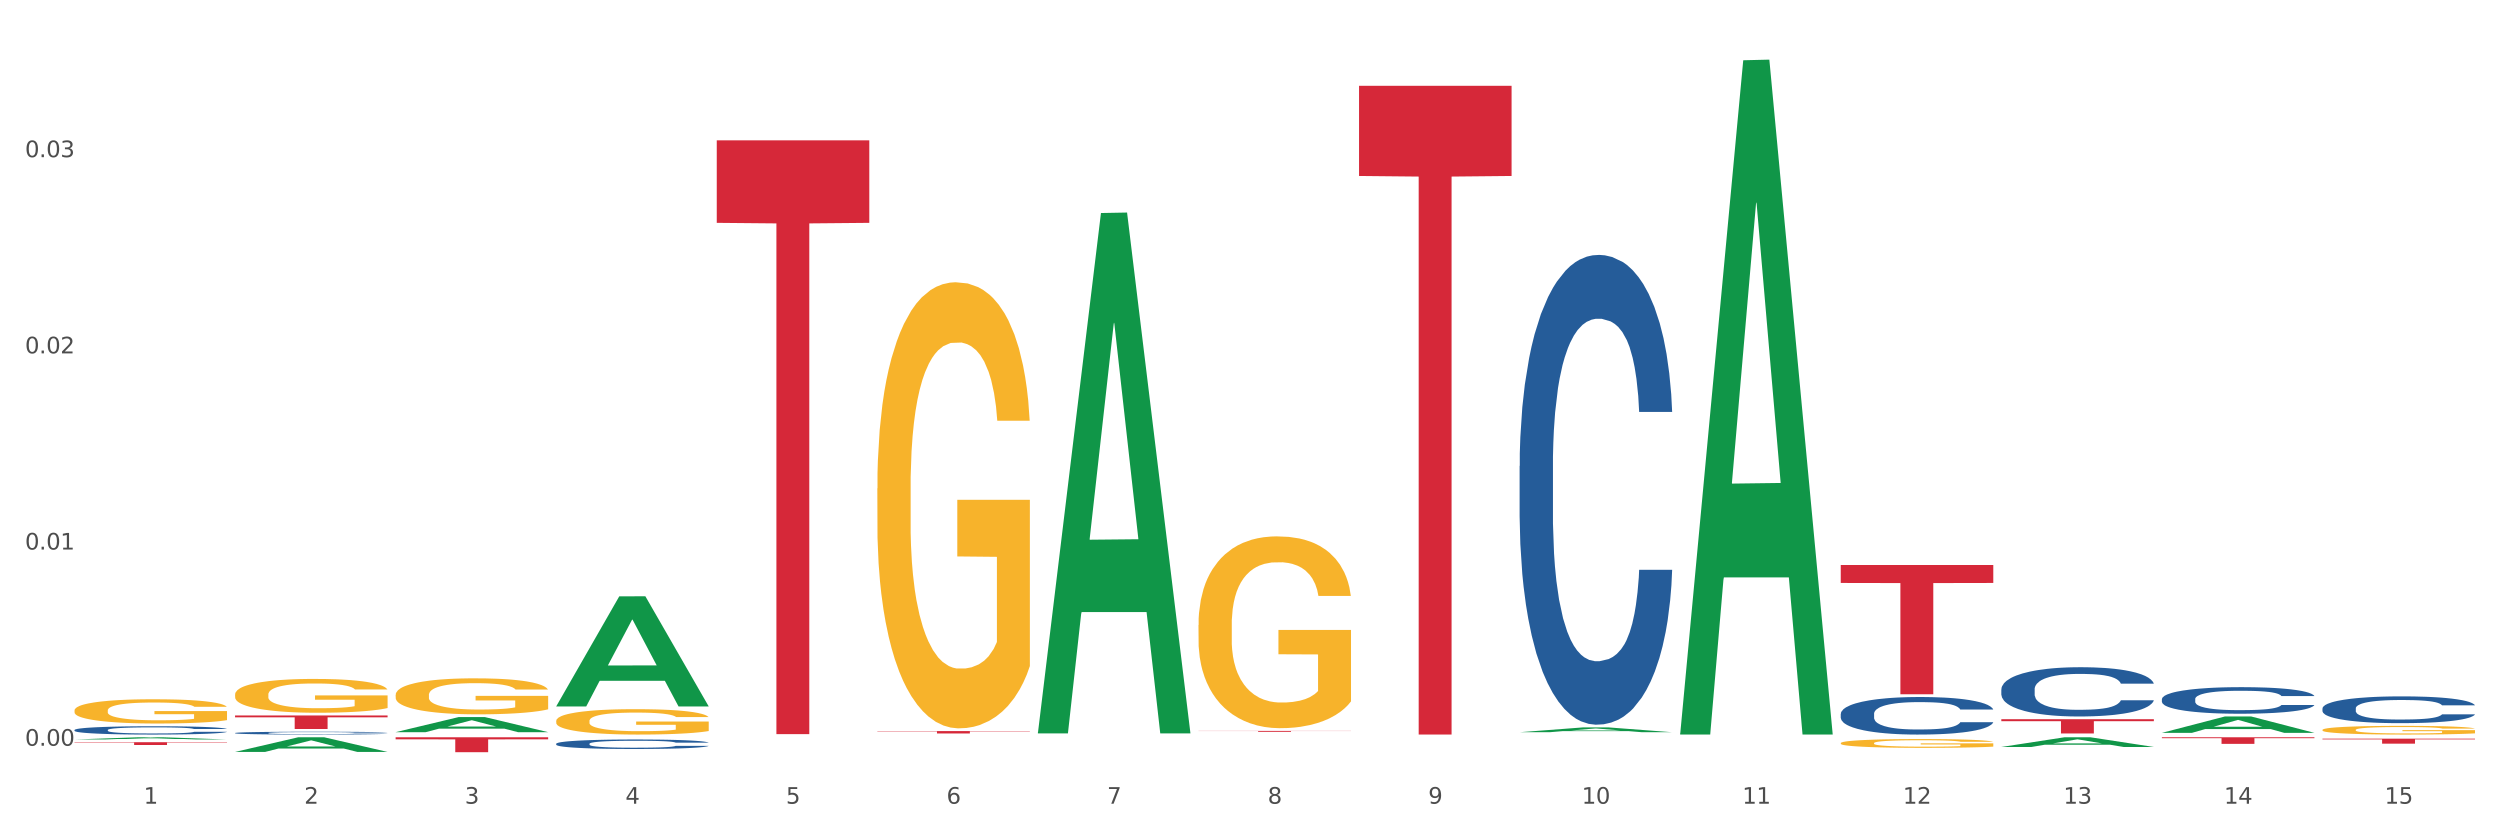 <?xml version="1.0" encoding="utf-8" standalone="no"?>
<!DOCTYPE svg PUBLIC "-//W3C//DTD SVG 1.1//EN"
  "http://www.w3.org/Graphics/SVG/1.1/DTD/svg11.dtd">
<svg xmlns:xlink="http://www.w3.org/1999/xlink" width="1080pt" height="360pt" viewBox="0 0 1080 360" xmlns="http://www.w3.org/2000/svg" version="1.1">
 <rect x="0" y="0" width="1080" height="360" fill="#333333" stroke="none"/>
 <defs>
  <style type="text/css">*{stroke-linejoin: round; stroke-linecap: butt}</style>
 </defs>
 <g id="figure_1">
  <g id="patch_1">
   <path d="M 0 360 
L 1080 360 
L 1080 0 
L 0 0 
z
" style="fill: #ffffff; stroke: #ffffff; stroke-linejoin: miter"/>
  </g>
  <g id="axes_1">
   <g id="matplotlib.axis_1">
    <g id="xtick_1">
     <g id="text_1">
      <!-- 1 -->
      <g style="fill: #4d4d4d" transform="translate(62.07 347.204) scale(0.096 -0.096)">
       <defs>
        <path id="DejaVuSans-31" d="M 794 531 
L 1825 531 
L 1825 4091 
L 703 3866 
L 703 4441 
L 1819 4666 
L 2450 4666 
L 2450 531 
L 3481 531 
L 3481 0 
L 794 0 
L 794 531 
z
" transform="scale(0.016)"/>
       </defs>
       <use xlink:href="#DejaVuSans-31"/>
      </g>
     </g>
    </g>
    <g id="xtick_2">
     <g id="text_2">
      <!-- 2 -->
      <g style="fill: #4d4d4d" transform="translate(131.436 347.204) scale(0.096 -0.096)">
       <defs>
        <path id="DejaVuSans-32" d="M 1228 531 
L 3431 531 
L 3431 0 
L 469 0 
L 469 531 
Q 828 903 1448 1529 
Q 2069 2156 2228 2338 
Q 2531 2678 2651 2914 
Q 2772 3150 2772 3378 
Q 2772 3750 2511 3984 
Q 2250 4219 1831 4219 
Q 1534 4219 1204 4116 
Q 875 4013 500 3803 
L 500 4441 
Q 881 4594 1212 4672 
Q 1544 4750 1819 4750 
Q 2544 4750 2975 4387 
Q 3406 4025 3406 3419 
Q 3406 3131 3298 2873 
Q 3191 2616 2906 2266 
Q 2828 2175 2409 1742 
Q 1991 1309 1228 531 
z
" transform="scale(0.016)"/>
       </defs>
       <use xlink:href="#DejaVuSans-32"/>
      </g>
     </g>
    </g>
    <g id="xtick_3">
     <g id="text_3">
      <!-- 3 -->
      <g style="fill: #4d4d4d" transform="translate(200.802 347.204) scale(0.096 -0.096)">
       <defs>
        <path id="DejaVuSans-33" d="M 2597 2516 
Q 3050 2419 3304 2112 
Q 3559 1806 3559 1356 
Q 3559 666 3084 287 
Q 2609 -91 1734 -91 
Q 1441 -91 1130 -33 
Q 819 25 488 141 
L 488 750 
Q 750 597 1062 519 
Q 1375 441 1716 441 
Q 2309 441 2620 675 
Q 2931 909 2931 1356 
Q 2931 1769 2642 2001 
Q 2353 2234 1838 2234 
L 1294 2234 
L 1294 2753 
L 1863 2753 
Q 2328 2753 2575 2939 
Q 2822 3125 2822 3475 
Q 2822 3834 2567 4026 
Q 2313 4219 1838 4219 
Q 1578 4219 1281 4162 
Q 984 4106 628 3988 
L 628 4550 
Q 988 4650 1302 4700 
Q 1616 4750 1894 4750 
Q 2613 4750 3031 4423 
Q 3450 4097 3450 3541 
Q 3450 3153 3228 2886 
Q 3006 2619 2597 2516 
z
" transform="scale(0.016)"/>
       </defs>
       <use xlink:href="#DejaVuSans-33"/>
      </g>
     </g>
    </g>
    <g id="xtick_4">
     <g id="text_4">
      <!-- 4 -->
      <g style="fill: #4d4d4d" transform="translate(270.169 347.204) scale(0.096 -0.096)">
       <defs>
        <path id="DejaVuSans-34" d="M 2419 4116 
L 825 1625 
L 2419 1625 
L 2419 4116 
z
M 2253 4666 
L 3047 4666 
L 3047 1625 
L 3713 1625 
L 3713 1100 
L 3047 1100 
L 3047 0 
L 2419 0 
L 2419 1100 
L 313 1100 
L 313 1709 
L 2253 4666 
z
" transform="scale(0.016)"/>
       </defs>
       <use xlink:href="#DejaVuSans-34"/>
      </g>
     </g>
    </g>
    <g id="xtick_5">
     <g id="text_5">
      <!-- 5 -->
      <g style="fill: #4d4d4d" transform="translate(339.535 347.204) scale(0.096 -0.096)">
       <defs>
        <path id="DejaVuSans-35" d="M 691 4666 
L 3169 4666 
L 3169 4134 
L 1269 4134 
L 1269 2991 
Q 1406 3038 1543 3061 
Q 1681 3084 1819 3084 
Q 2600 3084 3056 2656 
Q 3513 2228 3513 1497 
Q 3513 744 3044 326 
Q 2575 -91 1722 -91 
Q 1428 -91 1123 -41 
Q 819 9 494 109 
L 494 744 
Q 775 591 1075 516 
Q 1375 441 1709 441 
Q 2250 441 2565 725 
Q 2881 1009 2881 1497 
Q 2881 1984 2565 2268 
Q 2250 2553 1709 2553 
Q 1456 2553 1204 2497 
Q 953 2441 691 2322 
L 691 4666 
z
" transform="scale(0.016)"/>
       </defs>
       <use xlink:href="#DejaVuSans-35"/>
      </g>
     </g>
    </g>
    <g id="xtick_6">
     <g id="text_6">
      <!-- 6 -->
      <g style="fill: #4d4d4d" transform="translate(408.901 347.204) scale(0.096 -0.096)">
       <defs>
        <path id="DejaVuSans-36" d="M 2113 2584 
Q 1688 2584 1439 2293 
Q 1191 2003 1191 1497 
Q 1191 994 1439 701 
Q 1688 409 2113 409 
Q 2538 409 2786 701 
Q 3034 994 3034 1497 
Q 3034 2003 2786 2293 
Q 2538 2584 2113 2584 
z
M 3366 4563 
L 3366 3988 
Q 3128 4100 2886 4159 
Q 2644 4219 2406 4219 
Q 1781 4219 1451 3797 
Q 1122 3375 1075 2522 
Q 1259 2794 1537 2939 
Q 1816 3084 2150 3084 
Q 2853 3084 3261 2657 
Q 3669 2231 3669 1497 
Q 3669 778 3244 343 
Q 2819 -91 2113 -91 
Q 1303 -91 875 529 
Q 447 1150 447 2328 
Q 447 3434 972 4092 
Q 1497 4750 2381 4750 
Q 2619 4750 2861 4703 
Q 3103 4656 3366 4563 
z
" transform="scale(0.016)"/>
       </defs>
       <use xlink:href="#DejaVuSans-36"/>
      </g>
     </g>
    </g>
    <g id="xtick_7">
     <g id="text_7">
      <!-- 7 -->
      <g style="fill: #4d4d4d" transform="translate(478.267 347.204) scale(0.096 -0.096)">
       <defs>
        <path id="DejaVuSans-37" d="M 525 4666 
L 3525 4666 
L 3525 4397 
L 1831 0 
L 1172 0 
L 2766 4134 
L 525 4134 
L 525 4666 
z
" transform="scale(0.016)"/>
       </defs>
       <use xlink:href="#DejaVuSans-37"/>
      </g>
     </g>
    </g>
    <g id="xtick_8">
     <g id="text_8">
      <!-- 8 -->
      <g style="fill: #4d4d4d" transform="translate(547.634 347.204) scale(0.096 -0.096)">
       <defs>
        <path id="DejaVuSans-38" d="M 2034 2216 
Q 1584 2216 1326 1975 
Q 1069 1734 1069 1313 
Q 1069 891 1326 650 
Q 1584 409 2034 409 
Q 2484 409 2743 651 
Q 3003 894 3003 1313 
Q 3003 1734 2745 1975 
Q 2488 2216 2034 2216 
z
M 1403 2484 
Q 997 2584 770 2862 
Q 544 3141 544 3541 
Q 544 4100 942 4425 
Q 1341 4750 2034 4750 
Q 2731 4750 3128 4425 
Q 3525 4100 3525 3541 
Q 3525 3141 3298 2862 
Q 3072 2584 2669 2484 
Q 3125 2378 3379 2068 
Q 3634 1759 3634 1313 
Q 3634 634 3220 271 
Q 2806 -91 2034 -91 
Q 1263 -91 848 271 
Q 434 634 434 1313 
Q 434 1759 690 2068 
Q 947 2378 1403 2484 
z
M 1172 3481 
Q 1172 3119 1398 2916 
Q 1625 2713 2034 2713 
Q 2441 2713 2670 2916 
Q 2900 3119 2900 3481 
Q 2900 3844 2670 4047 
Q 2441 4250 2034 4250 
Q 1625 4250 1398 4047 
Q 1172 3844 1172 3481 
z
" transform="scale(0.016)"/>
       </defs>
       <use xlink:href="#DejaVuSans-38"/>
      </g>
     </g>
    </g>
    <g id="xtick_9">
     <g id="text_9">
      <!-- 9 -->
      <g style="fill: #4d4d4d" transform="translate(617 347.204) scale(0.096 -0.096)">
       <defs>
        <path id="DejaVuSans-39" d="M 703 97 
L 703 672 
Q 941 559 1184 500 
Q 1428 441 1663 441 
Q 2288 441 2617 861 
Q 2947 1281 2994 2138 
Q 2813 1869 2534 1725 
Q 2256 1581 1919 1581 
Q 1219 1581 811 2004 
Q 403 2428 403 3163 
Q 403 3881 828 4315 
Q 1253 4750 1959 4750 
Q 2769 4750 3195 4129 
Q 3622 3509 3622 2328 
Q 3622 1225 3098 567 
Q 2575 -91 1691 -91 
Q 1453 -91 1209 -44 
Q 966 3 703 97 
z
M 1959 2075 
Q 2384 2075 2632 2365 
Q 2881 2656 2881 3163 
Q 2881 3666 2632 3958 
Q 2384 4250 1959 4250 
Q 1534 4250 1286 3958 
Q 1038 3666 1038 3163 
Q 1038 2656 1286 2365 
Q 1534 2075 1959 2075 
z
" transform="scale(0.016)"/>
       </defs>
       <use xlink:href="#DejaVuSans-39"/>
      </g>
     </g>
    </g>
    <g id="xtick_10">
     <g id="text_10">
      <!-- 10 -->
      <g style="fill: #4d4d4d" transform="translate(683.312 347.204) scale(0.096 -0.096)">
       <defs>
        <path id="DejaVuSans-30" d="M 2034 4250 
Q 1547 4250 1301 3770 
Q 1056 3291 1056 2328 
Q 1056 1369 1301 889 
Q 1547 409 2034 409 
Q 2525 409 2770 889 
Q 3016 1369 3016 2328 
Q 3016 3291 2770 3770 
Q 2525 4250 2034 4250 
z
M 2034 4750 
Q 2819 4750 3233 4129 
Q 3647 3509 3647 2328 
Q 3647 1150 3233 529 
Q 2819 -91 2034 -91 
Q 1250 -91 836 529 
Q 422 1150 422 2328 
Q 422 3509 836 4129 
Q 1250 4750 2034 4750 
z
" transform="scale(0.016)"/>
       </defs>
       <use xlink:href="#DejaVuSans-31"/>
       <use xlink:href="#DejaVuSans-30" transform="translate(63.623 0)"/>
      </g>
     </g>
    </g>
    <g id="xtick_11">
     <g id="text_11">
      <!-- 11 -->
      <g style="fill: #4d4d4d" transform="translate(752.678 347.204) scale(0.096 -0.096)">
       <use xlink:href="#DejaVuSans-31"/>
       <use xlink:href="#DejaVuSans-31" transform="translate(63.623 0)"/>
      </g>
     </g>
    </g>
    <g id="xtick_12">
     <g id="text_12">
      <!-- 12 -->
      <g style="fill: #4d4d4d" transform="translate(822.044 347.204) scale(0.096 -0.096)">
       <use xlink:href="#DejaVuSans-31"/>
       <use xlink:href="#DejaVuSans-32" transform="translate(63.623 0)"/>
      </g>
     </g>
    </g>
    <g id="xtick_13">
     <g id="text_13">
      <!-- 13 -->
      <g style="fill: #4d4d4d" transform="translate(891.411 347.204) scale(0.096 -0.096)">
       <use xlink:href="#DejaVuSans-31"/>
       <use xlink:href="#DejaVuSans-33" transform="translate(63.623 0)"/>
      </g>
     </g>
    </g>
    <g id="xtick_14">
     <g id="text_14">
      <!-- 14 -->
      <g style="fill: #4d4d4d" transform="translate(960.777 347.204) scale(0.096 -0.096)">
       <use xlink:href="#DejaVuSans-31"/>
       <use xlink:href="#DejaVuSans-34" transform="translate(63.623 0)"/>
      </g>
     </g>
    </g>
    <g id="xtick_15">
     <g id="text_15">
      <!-- 15 -->
      <g style="fill: #4d4d4d" transform="translate(1030.143 347.204) scale(0.096 -0.096)">
       <use xlink:href="#DejaVuSans-31"/>
       <use xlink:href="#DejaVuSans-35" transform="translate(63.623 0)"/>
      </g>
     </g>
    </g>
    <g id="xtick_16"/>
    <g id="xtick_17"/>
    <g id="xtick_18"/>
    <g id="xtick_19"/>
    <g id="xtick_20"/>
    <g id="xtick_21"/>
    <g id="xtick_22"/>
    <g id="xtick_23"/>
    <g id="xtick_24"/>
    <g id="xtick_25"/>
    <g id="xtick_26"/>
    <g id="xtick_27"/>
    <g id="xtick_28"/>
    <g id="xtick_29"/>
   </g>
   <g id="matplotlib.axis_2">
    <g id="ytick_1">
     <g id="text_16">
      <!-- 0.00 -->
      <g style="fill: #4d4d4d" transform="translate(10.8 322.154) scale(0.096 -0.096)">
       <defs>
        <path id="DejaVuSans-2e" d="M 684 794 
L 1344 794 
L 1344 0 
L 684 0 
L 684 794 
z
" transform="scale(0.016)"/>
       </defs>
       <use xlink:href="#DejaVuSans-30"/>
       <use xlink:href="#DejaVuSans-2e" transform="translate(63.623 0)"/>
       <use xlink:href="#DejaVuSans-30" transform="translate(95.41 0)"/>
       <use xlink:href="#DejaVuSans-30" transform="translate(159.033 0)"/>
      </g>
     </g>
    </g>
    <g id="ytick_2">
     <g id="text_17">
      <!-- 0.01 -->
      <g style="fill: #4d4d4d" transform="translate(10.8 237.404) scale(0.096 -0.096)">
       <use xlink:href="#DejaVuSans-30"/>
       <use xlink:href="#DejaVuSans-2e" transform="translate(63.623 0)"/>
       <use xlink:href="#DejaVuSans-30" transform="translate(95.41 0)"/>
       <use xlink:href="#DejaVuSans-31" transform="translate(159.033 0)"/>
      </g>
     </g>
    </g>
    <g id="ytick_3">
     <g id="text_18">
      <!-- 0.02 -->
      <g style="fill: #4d4d4d" transform="translate(10.8 152.654) scale(0.096 -0.096)">
       <use xlink:href="#DejaVuSans-30"/>
       <use xlink:href="#DejaVuSans-2e" transform="translate(63.623 0)"/>
       <use xlink:href="#DejaVuSans-30" transform="translate(95.41 0)"/>
       <use xlink:href="#DejaVuSans-32" transform="translate(159.033 0)"/>
      </g>
     </g>
    </g>
    <g id="ytick_4">
     <g id="text_19">
      <!-- 0.03 -->
      <g style="fill: #4d4d4d" transform="translate(10.8 67.904) scale(0.096 -0.096)">
       <use xlink:href="#DejaVuSans-30"/>
       <use xlink:href="#DejaVuSans-2e" transform="translate(63.623 0)"/>
       <use xlink:href="#DejaVuSans-30" transform="translate(95.41 0)"/>
       <use xlink:href="#DejaVuSans-33" transform="translate(159.033 0)"/>
      </g>
     </g>
    </g>
    <g id="ytick_5"/>
    <g id="ytick_6"/>
    <g id="ytick_7"/>
    <g id="ytick_8"/>
   </g>
   <g id="PolyCollection_1">
    <path d="M 32.175 319.458 
L 32.243 319.457 
L 59.417 318.508 
L 70.695 318.507 
L 98.073 319.46 
L 85.029 319.46 
L 79.119 319.238 
L 51.061 319.238 
L 50.857 319.242 
L 45.151 319.46 
L 32.175 319.46 
L 32.175 319.458 
L 54.594 319.106 
L 75.586 319.105 
L 65.192 318.71 
L 65.056 318.708 
L 64.92 318.711 
L 54.526 319.105 
L 54.594 319.106 
L 32.175 319.458 
z
" clip-path="url(#p016dd6ee9b)" style="fill: #109648"/>
    <path d="M 170.907 318.507 
L 236.805 318.507 
L 236.805 319.402 
L 210.883 319.408 
L 210.883 324.95 
L 196.673 324.95 
L 196.673 319.408 
L 170.907 319.402 
L 170.907 318.513 
L 170.907 318.507 
z
" clip-path="url(#p016dd6ee9b)" style="fill: #d62839"/>
    <path d="M 309.64 60.617 
L 375.538 60.617 
L 375.538 96.268 
L 349.616 96.509 
L 349.616 317.159 
L 335.406 317.159 
L 335.406 96.509 
L 309.64 96.268 
L 309.64 60.858 
L 309.64 60.617 
z
" clip-path="url(#p016dd6ee9b)" style="fill: #d62839"/>
    <path d="M 379.006 315.828 
L 444.904 315.828 
L 444.904 315.972 
L 418.982 315.973 
L 418.982 316.858 
L 404.772 316.858 
L 404.772 315.973 
L 379.006 315.972 
L 379.006 315.829 
L 379.006 315.828 
z
" clip-path="url(#p016dd6ee9b)" style="fill: #d62839"/>
    <path d="M 517.739 315.75 
L 583.636 315.75 
L 583.636 315.805 
L 557.715 315.805 
L 557.715 316.143 
L 543.504 316.143 
L 543.504 315.805 
L 517.739 315.805 
L 517.739 315.751 
L 517.739 315.75 
z
" clip-path="url(#p016dd6ee9b)" style="fill: #d62839"/>
    <path d="M 795.203 244.072 
L 861.101 244.072 
L 861.101 251.836 
L 835.179 251.888 
L 835.179 299.937 
L 820.969 299.937 
L 820.969 251.888 
L 795.203 251.836 
L 795.203 244.125 
L 795.203 244.072 
z
" clip-path="url(#p016dd6ee9b)" style="fill: #d62839"/>
    <path d="M 864.57 310.69 
L 930.468 310.69 
L 930.468 311.545 
L 904.546 311.551 
L 904.546 316.845 
L 890.335 316.845 
L 890.335 311.551 
L 864.57 311.545 
L 864.57 310.695 
L 864.57 310.69 
z
" clip-path="url(#p016dd6ee9b)" style="fill: #d62839"/>
    <path d="M 1003.302 306.031 
L 1003.38 306.021 
L 1003.38 305.725 
L 1003.614 305.323 
L 1004.47 304.583 
L 1005.561 304.023 
L 1007.43 303.368 
L 1008.443 303.093 
L 1009.767 302.787 
L 1012.494 302.29 
L 1015.609 301.867 
L 1017.79 301.635 
L 1019.426 301.487 
L 1023.087 301.223 
L 1025.19 301.106 
L 1027.371 301.011 
L 1029.241 300.948 
L 1032.356 300.874 
L 1034.849 300.842 
L 1037.731 300.832 
L 1040.146 300.842 
L 1043.339 300.885 
L 1048.013 301.011 
L 1049.805 301.085 
L 1052.219 301.212 
L 1054.712 301.381 
L 1056.737 301.55 
L 1059.074 301.793 
L 1061.489 302.11 
L 1063.825 302.512 
L 1065.461 302.882 
L 1066.785 303.273 
L 1067.954 303.749 
L 1068.811 304.266 
L 1069.2 304.7 
L 1054.945 304.7 
L 1054.556 304.309 
L 1053.777 303.886 
L 1052.998 303.601 
L 1052.141 303.368 
L 1050.817 303.104 
L 1049.649 302.935 
L 1047.701 302.734 
L 1045.91 302.607 
L 1044.43 302.533 
L 1042.638 302.47 
L 1038.822 302.406 
L 1036.095 302.406 
L 1034.382 302.428 
L 1032.278 302.48 
L 1030.487 302.554 
L 1028.384 302.681 
L 1026.748 302.819 
L 1025.112 302.998 
L 1024.178 303.125 
L 1022.775 303.357 
L 1021.841 303.548 
L 1020.594 303.875 
L 1019.893 304.108 
L 1018.647 304.71 
L 1018.102 305.154 
L 1017.868 305.461 
L 1017.712 305.799 
L 1017.712 307.447 
L 1018.18 308.187 
L 1018.569 308.504 
L 1019.192 308.863 
L 1020.361 309.328 
L 1022.074 309.783 
L 1023.866 310.111 
L 1025.346 310.311 
L 1026.748 310.459 
L 1028.15 310.576 
L 1029.864 310.681 
L 1031.266 310.745 
L 1033.369 310.808 
L 1035.862 310.84 
L 1037.809 310.84 
L 1041.781 310.787 
L 1043.573 310.734 
L 1045.287 310.66 
L 1047.156 310.544 
L 1048.636 310.417 
L 1049.493 310.322 
L 1050.895 310.121 
L 1051.986 309.91 
L 1052.92 309.667 
L 1053.543 309.455 
L 1054.244 309.138 
L 1054.79 308.779 
L 1054.945 308.589 
L 1069.2 308.589 
L 1068.888 308.969 
L 1068.343 309.339 
L 1067.253 309.836 
L 1066.396 310.121 
L 1065.072 310.47 
L 1063.67 310.766 
L 1061.722 311.093 
L 1059.931 311.336 
L 1058.061 311.548 
L 1056.036 311.738 
L 1052.375 312.002 
L 1051.051 312.076 
L 1048.247 312.203 
L 1046.066 312.277 
L 1042.872 312.351 
L 1039.6 312.393 
L 1036.173 312.404 
L 1033.135 312.383 
L 1029.786 312.319 
L 1027.683 312.256 
L 1025.346 312.161 
L 1022.62 312.013 
L 1020.049 311.833 
L 1017.634 311.622 
L 1015.376 311.379 
L 1013.272 311.104 
L 1010.546 310.649 
L 1008.521 310.206 
L 1007.041 309.793 
L 1006.028 309.445 
L 1005.016 309.001 
L 1004.47 308.694 
L 1003.614 307.955 
L 1003.302 307.268 
L 1003.302 306.031 
z
" clip-path="url(#p016dd6ee9b)" style="fill: #255c99"/>
    <path d="M 933.936 302.01 
L 934.014 301.999 
L 934.014 301.706 
L 934.247 301.307 
L 935.104 300.574 
L 936.195 300.018 
L 938.064 299.368 
L 939.077 299.095 
L 940.401 298.791 
L 943.127 298.299 
L 946.243 297.879 
L 948.424 297.649 
L 950.06 297.502 
L 953.721 297.24 
L 955.824 297.124 
L 958.005 297.03 
L 959.874 296.967 
L 962.99 296.894 
L 965.483 296.862 
L 968.365 296.852 
L 970.779 296.862 
L 973.973 296.904 
L 978.647 297.03 
L 980.438 297.103 
L 982.853 297.229 
L 985.346 297.397 
L 987.371 297.565 
L 989.708 297.806 
L 992.122 298.12 
L 994.459 298.519 
L 996.095 298.886 
L 997.419 299.274 
L 998.587 299.745 
L 999.444 300.259 
L 999.834 300.689 
L 985.579 300.689 
L 985.19 300.301 
L 984.411 299.882 
L 983.632 299.599 
L 982.775 299.368 
L 981.451 299.106 
L 980.283 298.938 
L 978.335 298.739 
L 976.544 298.613 
L 975.064 298.54 
L 973.272 298.477 
L 969.455 298.414 
L 966.729 298.414 
L 965.015 298.435 
L 962.912 298.487 
L 961.121 298.561 
L 959.018 298.687 
L 957.382 298.823 
L 955.746 299.001 
L 954.811 299.127 
L 953.409 299.357 
L 952.475 299.546 
L 951.228 299.871 
L 950.527 300.102 
L 949.281 300.699 
L 948.736 301.14 
L 948.502 301.444 
L 948.346 301.779 
L 948.346 303.415 
L 948.814 304.149 
L 949.203 304.463 
L 949.826 304.819 
L 950.995 305.281 
L 952.708 305.732 
L 954.5 306.057 
L 955.98 306.256 
L 957.382 306.403 
L 958.784 306.518 
L 960.498 306.623 
L 961.9 306.686 
L 964.003 306.748 
L 966.495 306.78 
L 968.443 306.78 
L 972.415 306.728 
L 974.207 306.675 
L 975.92 306.602 
L 977.79 306.486 
L 979.27 306.361 
L 980.127 306.266 
L 981.529 306.067 
L 982.619 305.857 
L 983.554 305.616 
L 984.177 305.407 
L 984.878 305.092 
L 985.423 304.736 
L 985.579 304.547 
L 999.834 304.547 
L 999.522 304.924 
L 998.977 305.291 
L 997.886 305.784 
L 997.03 306.067 
L 995.705 306.413 
L 994.303 306.707 
L 992.356 307.032 
L 990.564 307.273 
L 988.695 307.482 
L 986.67 307.671 
L 983.009 307.933 
L 981.685 308.007 
L 978.88 308.132 
L 976.699 308.206 
L 973.506 308.279 
L 970.234 308.321 
L 966.807 308.332 
L 963.769 308.311 
L 960.42 308.248 
L 958.317 308.185 
L 955.98 308.09 
L 953.253 307.944 
L 950.683 307.765 
L 948.268 307.556 
L 946.009 307.315 
L 943.906 307.042 
L 941.18 306.591 
L 939.155 306.151 
L 937.675 305.742 
L 936.662 305.396 
L 935.65 304.956 
L 935.104 304.652 
L 934.247 303.918 
L 933.936 303.236 
L 933.936 302.01 
z
" clip-path="url(#p016dd6ee9b)" style="fill: #255c99"/>
    <path d="M 864.57 297.799 
L 864.648 297.779 
L 864.648 297.235 
L 864.881 296.496 
L 865.738 295.136 
L 866.829 294.106 
L 868.698 292.901 
L 869.711 292.395 
L 871.035 291.832 
L 873.761 290.918 
L 876.877 290.141 
L 879.058 289.713 
L 880.694 289.441 
L 884.355 288.955 
L 886.458 288.741 
L 888.639 288.566 
L 890.508 288.45 
L 893.624 288.314 
L 896.117 288.255 
L 898.999 288.236 
L 901.413 288.255 
L 904.607 288.333 
L 909.281 288.566 
L 911.072 288.702 
L 913.487 288.936 
L 915.979 289.247 
L 918.005 289.558 
L 920.341 290.005 
L 922.756 290.588 
L 925.093 291.326 
L 926.729 292.007 
L 928.053 292.726 
L 929.221 293.6 
L 930.078 294.553 
L 930.468 295.35 
L 916.213 295.35 
L 915.824 294.63 
L 915.045 293.853 
L 914.266 293.328 
L 913.409 292.901 
L 912.085 292.415 
L 910.916 292.104 
L 908.969 291.734 
L 907.177 291.501 
L 905.697 291.365 
L 903.906 291.249 
L 900.089 291.132 
L 897.363 291.132 
L 895.649 291.171 
L 893.546 291.268 
L 891.754 291.404 
L 889.651 291.637 
L 888.016 291.89 
L 886.38 292.22 
L 885.445 292.454 
L 884.043 292.881 
L 883.108 293.231 
L 881.862 293.834 
L 881.161 294.261 
L 879.915 295.369 
L 879.369 296.185 
L 879.136 296.749 
L 878.98 297.371 
L 878.98 300.403 
L 879.447 301.764 
L 879.837 302.347 
L 880.46 303.008 
L 881.628 303.863 
L 883.342 304.698 
L 885.134 305.301 
L 886.614 305.67 
L 888.016 305.942 
L 889.418 306.156 
L 891.131 306.351 
L 892.533 306.467 
L 894.637 306.584 
L 897.129 306.642 
L 899.076 306.642 
L 903.049 306.545 
L 904.841 306.448 
L 906.554 306.312 
L 908.424 306.098 
L 909.904 305.865 
L 910.76 305.69 
L 912.163 305.32 
L 913.253 304.932 
L 914.188 304.485 
L 914.811 304.096 
L 915.512 303.513 
L 916.057 302.852 
L 916.213 302.502 
L 930.468 302.502 
L 930.156 303.202 
L 929.611 303.882 
L 928.52 304.796 
L 927.663 305.32 
L 926.339 305.962 
L 924.937 306.506 
L 922.99 307.109 
L 921.198 307.556 
L 919.329 307.944 
L 917.304 308.294 
L 913.643 308.78 
L 912.318 308.916 
L 909.514 309.149 
L 907.333 309.285 
L 904.14 309.422 
L 900.868 309.499 
L 897.441 309.519 
L 894.403 309.48 
L 891.053 309.363 
L 888.95 309.247 
L 886.614 309.072 
L 883.887 308.8 
L 881.317 308.469 
L 878.902 308.08 
L 876.643 307.633 
L 874.54 307.128 
L 871.814 306.292 
L 869.789 305.476 
L 868.309 304.718 
L 867.296 304.077 
L 866.283 303.26 
L 865.738 302.697 
L 864.881 301.336 
L 864.57 300.073 
L 864.57 297.799 
z
" clip-path="url(#p016dd6ee9b)" style="fill: #255c99"/>
    <path d="M 795.203 308.399 
L 795.281 308.384 
L 795.281 307.969 
L 795.515 307.406 
L 796.372 306.369 
L 797.462 305.583 
L 799.332 304.664 
L 800.344 304.279 
L 801.669 303.849 
L 804.395 303.153 
L 807.511 302.56 
L 809.692 302.234 
L 811.327 302.026 
L 814.988 301.656 
L 817.092 301.493 
L 819.273 301.359 
L 821.142 301.271 
L 824.258 301.167 
L 826.75 301.122 
L 829.632 301.107 
L 832.047 301.122 
L 835.241 301.182 
L 839.914 301.359 
L 841.706 301.463 
L 844.121 301.641 
L 846.613 301.878 
L 848.638 302.115 
L 850.975 302.456 
L 853.39 302.901 
L 855.727 303.464 
L 857.362 303.983 
L 858.687 304.531 
L 859.855 305.198 
L 860.712 305.924 
L 861.101 306.532 
L 846.847 306.532 
L 846.457 305.983 
L 845.678 305.391 
L 844.899 304.991 
L 844.043 304.664 
L 842.718 304.294 
L 841.55 304.057 
L 839.603 303.775 
L 837.811 303.597 
L 836.331 303.494 
L 834.54 303.405 
L 830.723 303.316 
L 827.997 303.316 
L 826.283 303.345 
L 824.18 303.42 
L 822.388 303.523 
L 820.285 303.701 
L 818.649 303.894 
L 817.014 304.146 
L 816.079 304.324 
L 814.677 304.65 
L 813.742 304.916 
L 812.496 305.376 
L 811.795 305.702 
L 810.548 306.547 
L 810.003 307.169 
L 809.77 307.599 
L 809.614 308.073 
L 809.614 310.385 
L 810.081 311.423 
L 810.471 311.867 
L 811.094 312.371 
L 812.262 313.023 
L 813.976 313.661 
L 815.767 314.12 
L 817.247 314.402 
L 818.649 314.609 
L 820.051 314.772 
L 821.765 314.92 
L 823.167 315.009 
L 825.27 315.098 
L 827.763 315.143 
L 829.71 315.143 
L 833.683 315.069 
L 835.474 314.994 
L 837.188 314.891 
L 839.057 314.728 
L 840.537 314.55 
L 841.394 314.416 
L 842.796 314.135 
L 843.887 313.838 
L 844.822 313.498 
L 845.445 313.201 
L 846.146 312.757 
L 846.691 312.253 
L 846.847 311.986 
L 861.101 311.986 
L 860.79 312.519 
L 860.245 313.038 
L 859.154 313.735 
L 858.297 314.135 
L 856.973 314.624 
L 855.571 315.039 
L 853.624 315.498 
L 851.832 315.839 
L 849.963 316.136 
L 847.937 316.402 
L 844.276 316.773 
L 842.952 316.877 
L 840.148 317.055 
L 837.967 317.158 
L 834.773 317.262 
L 831.502 317.321 
L 828.074 317.336 
L 825.037 317.307 
L 821.687 317.218 
L 819.584 317.129 
L 817.247 316.995 
L 814.521 316.788 
L 811.951 316.536 
L 809.536 316.239 
L 807.277 315.899 
L 805.174 315.513 
L 802.448 314.876 
L 800.422 314.253 
L 798.942 313.675 
L 797.93 313.186 
L 796.917 312.564 
L 796.372 312.134 
L 795.515 311.097 
L 795.203 310.133 
L 795.203 308.399 
z
" clip-path="url(#p016dd6ee9b)" style="fill: #255c99"/>
    <path d="M 656.471 201.309 
L 656.549 201.123 
L 656.549 195.933 
L 656.783 188.89 
L 657.639 175.915 
L 658.73 166.092 
L 660.599 154.6 
L 661.612 149.781 
L 662.936 144.406 
L 665.662 135.694 
L 668.778 128.28 
L 670.959 124.202 
L 672.595 121.607 
L 676.256 116.974 
L 678.359 114.935 
L 680.54 113.267 
L 682.41 112.154 
L 685.525 110.857 
L 688.018 110.301 
L 690.9 110.116 
L 693.315 110.301 
L 696.508 111.042 
L 701.182 113.267 
L 702.973 114.564 
L 705.388 116.788 
L 707.881 119.754 
L 709.906 122.719 
L 712.243 126.983 
L 714.657 132.543 
L 716.994 139.586 
L 718.63 146.074 
L 719.954 152.932 
L 721.123 161.273 
L 721.979 170.355 
L 722.369 177.954 
L 708.114 177.954 
L 707.725 171.096 
L 706.946 163.682 
L 706.167 158.678 
L 705.31 154.6 
L 703.986 149.966 
L 702.818 147.001 
L 700.87 143.479 
L 699.079 141.255 
L 697.599 139.957 
L 695.807 138.845 
L 691.99 137.733 
L 689.264 137.733 
L 687.55 138.104 
L 685.447 139.03 
L 683.656 140.328 
L 681.553 142.552 
L 679.917 144.962 
L 678.281 148.113 
L 677.346 150.337 
L 675.944 154.415 
L 675.01 157.751 
L 673.763 163.497 
L 673.062 167.575 
L 671.816 178.14 
L 671.271 185.924 
L 671.037 191.3 
L 670.881 197.231 
L 670.881 226.146 
L 671.349 239.12 
L 671.738 244.681 
L 672.361 250.983 
L 673.53 259.138 
L 675.243 267.108 
L 677.035 272.854 
L 678.515 276.376 
L 679.917 278.971 
L 681.319 281.01 
L 683.033 282.863 
L 684.435 283.975 
L 686.538 285.087 
L 689.03 285.644 
L 690.978 285.644 
L 694.95 284.717 
L 696.742 283.79 
L 698.456 282.493 
L 700.325 280.454 
L 701.805 278.229 
L 702.662 276.561 
L 704.064 273.04 
L 705.154 269.333 
L 706.089 265.069 
L 706.712 261.362 
L 707.413 255.802 
L 707.959 249.5 
L 708.114 246.164 
L 722.369 246.164 
L 722.057 252.836 
L 721.512 259.324 
L 720.422 268.035 
L 719.565 273.04 
L 718.241 279.156 
L 716.838 284.346 
L 714.891 290.092 
L 713.1 294.355 
L 711.23 298.062 
L 709.205 301.398 
L 705.544 306.032 
L 704.22 307.33 
L 701.416 309.554 
L 699.235 310.851 
L 696.041 312.149 
L 692.769 312.89 
L 689.342 313.076 
L 686.304 312.705 
L 682.955 311.593 
L 680.852 310.481 
L 678.515 308.812 
L 675.789 306.218 
L 673.218 303.067 
L 670.803 299.36 
L 668.544 295.096 
L 666.441 290.277 
L 663.715 282.307 
L 661.69 274.522 
L 660.21 267.294 
L 659.197 261.177 
L 658.185 253.392 
L 657.639 248.017 
L 656.783 235.043 
L 656.471 222.995 
L 656.471 201.309 
z
" clip-path="url(#p016dd6ee9b)" style="fill: #255c99"/>
    <path d="M 240.274 321.302 
L 240.352 321.298 
L 240.352 321.193 
L 240.585 321.051 
L 241.442 320.788 
L 242.533 320.589 
L 244.402 320.356 
L 245.415 320.259 
L 246.739 320.15 
L 249.465 319.974 
L 252.581 319.824 
L 254.762 319.741 
L 256.398 319.689 
L 260.059 319.595 
L 262.162 319.554 
L 264.343 319.52 
L 266.212 319.497 
L 269.328 319.471 
L 271.821 319.46 
L 274.703 319.456 
L 277.117 319.46 
L 280.311 319.475 
L 284.985 319.52 
L 286.776 319.546 
L 289.191 319.591 
L 291.683 319.651 
L 293.709 319.711 
L 296.045 319.797 
L 298.46 319.91 
L 300.797 320.053 
L 302.433 320.184 
L 303.757 320.323 
L 304.925 320.492 
L 305.782 320.675 
L 306.172 320.829 
L 291.917 320.829 
L 291.528 320.69 
L 290.749 320.54 
L 289.97 320.439 
L 289.113 320.356 
L 287.789 320.263 
L 286.62 320.203 
L 284.673 320.131 
L 282.881 320.086 
L 281.401 320.06 
L 279.61 320.038 
L 275.793 320.015 
L 273.067 320.015 
L 271.353 320.023 
L 269.25 320.041 
L 267.458 320.068 
L 265.355 320.113 
L 263.72 320.161 
L 262.084 320.225 
L 261.149 320.27 
L 259.747 320.353 
L 258.812 320.42 
L 257.566 320.537 
L 256.865 320.619 
L 255.619 320.833 
L 255.073 320.991 
L 254.84 321.099 
L 254.684 321.219 
L 254.684 321.805 
L 255.151 322.067 
L 255.541 322.18 
L 256.164 322.307 
L 257.332 322.473 
L 259.046 322.634 
L 260.838 322.75 
L 262.318 322.821 
L 263.72 322.874 
L 265.122 322.915 
L 266.835 322.953 
L 268.237 322.975 
L 270.341 322.998 
L 272.833 323.009 
L 274.78 323.009 
L 278.753 322.99 
L 280.545 322.972 
L 282.258 322.945 
L 284.128 322.904 
L 285.608 322.859 
L 286.465 322.825 
L 287.867 322.754 
L 288.957 322.679 
L 289.892 322.593 
L 290.515 322.518 
L 291.216 322.405 
L 291.761 322.277 
L 291.917 322.21 
L 306.172 322.21 
L 305.86 322.345 
L 305.315 322.476 
L 304.224 322.653 
L 303.367 322.754 
L 302.043 322.878 
L 300.641 322.983 
L 298.694 323.099 
L 296.902 323.185 
L 295.033 323.26 
L 293.008 323.328 
L 289.347 323.422 
L 288.022 323.448 
L 285.218 323.493 
L 283.037 323.519 
L 279.844 323.546 
L 276.572 323.561 
L 273.145 323.564 
L 270.107 323.557 
L 266.757 323.534 
L 264.654 323.512 
L 262.318 323.478 
L 259.591 323.426 
L 257.021 323.362 
L 254.606 323.287 
L 252.347 323.2 
L 250.244 323.103 
L 247.518 322.942 
L 245.493 322.784 
L 244.013 322.638 
L 243 322.514 
L 241.987 322.356 
L 241.442 322.247 
L 240.585 321.985 
L 240.274 321.741 
L 240.274 321.302 
z
" clip-path="url(#p016dd6ee9b)" style="fill: #255c99"/>
    <path d="M 101.541 316.657 
L 101.619 316.656 
L 101.619 316.625 
L 101.853 316.582 
L 102.71 316.503 
L 103.8 316.443 
L 105.67 316.374 
L 106.682 316.344 
L 108.006 316.312 
L 110.733 316.259 
L 113.848 316.214 
L 116.029 316.189 
L 117.665 316.173 
L 121.326 316.145 
L 123.429 316.133 
L 125.61 316.123 
L 127.48 316.116 
L 130.595 316.108 
L 133.088 316.105 
L 135.97 316.103 
L 138.385 316.105 
L 141.578 316.109 
L 146.252 316.123 
L 148.044 316.13 
L 150.458 316.144 
L 152.951 316.162 
L 154.976 316.18 
L 157.313 316.206 
L 159.728 316.24 
L 162.064 316.282 
L 163.7 316.322 
L 165.024 316.363 
L 166.193 316.414 
L 167.05 316.469 
L 167.439 316.515 
L 153.185 316.515 
L 152.795 316.474 
L 152.016 316.429 
L 151.237 316.398 
L 150.38 316.374 
L 149.056 316.345 
L 147.888 316.327 
L 145.941 316.306 
L 144.149 316.293 
L 142.669 316.285 
L 140.877 316.278 
L 137.061 316.271 
L 134.334 316.271 
L 132.621 316.273 
L 130.518 316.279 
L 128.726 316.287 
L 126.623 316.3 
L 124.987 316.315 
L 123.351 316.334 
L 122.417 316.348 
L 121.015 316.372 
L 120.08 316.393 
L 118.834 316.428 
L 118.133 316.452 
L 116.886 316.517 
L 116.341 316.564 
L 116.107 316.597 
L 115.952 316.633 
L 115.952 316.808 
L 116.419 316.887 
L 116.808 316.921 
L 117.431 316.959 
L 118.6 317.009 
L 120.314 317.057 
L 122.105 317.092 
L 123.585 317.113 
L 124.987 317.129 
L 126.389 317.141 
L 128.103 317.153 
L 129.505 317.159 
L 131.608 317.166 
L 134.101 317.17 
L 136.048 317.17 
L 140.021 317.164 
L 141.812 317.158 
L 143.526 317.15 
L 145.395 317.138 
L 146.875 317.125 
L 147.732 317.114 
L 149.134 317.093 
L 150.225 317.07 
L 151.159 317.045 
L 151.783 317.022 
L 152.484 316.988 
L 153.029 316.95 
L 153.185 316.93 
L 167.439 316.93 
L 167.128 316.97 
L 166.582 317.01 
L 165.492 317.063 
L 164.635 317.093 
L 163.311 317.13 
L 161.909 317.162 
L 159.961 317.197 
L 158.17 317.222 
L 156.3 317.245 
L 154.275 317.265 
L 150.614 317.293 
L 149.29 317.301 
L 146.486 317.315 
L 144.305 317.323 
L 141.111 317.331 
L 137.84 317.335 
L 134.412 317.336 
L 131.374 317.334 
L 128.025 317.327 
L 125.922 317.32 
L 123.585 317.31 
L 120.859 317.294 
L 118.288 317.275 
L 115.874 317.253 
L 113.615 317.227 
L 111.512 317.198 
L 108.785 317.149 
L 106.76 317.102 
L 105.28 317.058 
L 104.267 317.021 
L 103.255 316.974 
L 102.71 316.941 
L 101.853 316.862 
L 101.541 316.789 
L 101.541 316.657 
z
" clip-path="url(#p016dd6ee9b)" style="fill: #255c99"/>
    <path d="M 32.175 315.353 
L 32.253 315.35 
L 32.253 315.258 
L 32.487 315.133 
L 33.343 314.902 
L 34.434 314.728 
L 36.303 314.524 
L 37.316 314.439 
L 38.64 314.343 
L 41.366 314.189 
L 44.482 314.057 
L 46.663 313.985 
L 48.299 313.939 
L 51.96 313.856 
L 54.063 313.82 
L 56.244 313.791 
L 58.114 313.771 
L 61.229 313.748 
L 63.722 313.738 
L 66.604 313.735 
L 69.019 313.738 
L 72.212 313.751 
L 76.886 313.791 
L 78.677 313.814 
L 81.092 313.853 
L 83.585 313.906 
L 85.61 313.958 
L 87.947 314.034 
L 90.361 314.133 
L 92.698 314.258 
L 94.334 314.373 
L 95.658 314.495 
L 96.827 314.643 
L 97.683 314.804 
L 98.073 314.939 
L 83.818 314.939 
L 83.429 314.817 
L 82.65 314.685 
L 81.871 314.596 
L 81.014 314.524 
L 79.69 314.442 
L 78.522 314.389 
L 76.574 314.327 
L 74.783 314.287 
L 73.303 314.264 
L 71.511 314.245 
L 67.694 314.225 
L 64.968 314.225 
L 63.255 314.231 
L 61.151 314.248 
L 59.36 314.271 
L 57.257 314.31 
L 55.621 314.353 
L 53.985 314.409 
L 53.05 314.448 
L 51.648 314.521 
L 50.714 314.58 
L 49.467 314.682 
L 48.766 314.754 
L 47.52 314.942 
L 46.975 315.08 
L 46.741 315.175 
L 46.585 315.281 
L 46.585 315.794 
L 47.053 316.024 
L 47.442 316.123 
L 48.065 316.234 
L 49.234 316.379 
L 50.947 316.521 
L 52.739 316.622 
L 54.219 316.685 
L 55.621 316.731 
L 57.023 316.767 
L 58.737 316.8 
L 60.139 316.82 
L 62.242 316.84 
L 64.734 316.849 
L 66.682 316.849 
L 70.654 316.833 
L 72.446 316.817 
L 74.16 316.793 
L 76.029 316.757 
L 77.509 316.718 
L 78.366 316.688 
L 79.768 316.626 
L 80.858 316.56 
L 81.793 316.484 
L 82.416 316.419 
L 83.117 316.32 
L 83.663 316.208 
L 83.818 316.149 
L 98.073 316.149 
L 97.761 316.267 
L 97.216 316.382 
L 96.126 316.537 
L 95.269 316.626 
L 93.945 316.734 
L 92.542 316.826 
L 90.595 316.928 
L 88.804 317.004 
L 86.934 317.07 
L 84.909 317.129 
L 81.248 317.211 
L 79.924 317.234 
L 77.12 317.274 
L 74.939 317.297 
L 71.745 317.32 
L 68.473 317.333 
L 65.046 317.336 
L 62.008 317.33 
L 58.659 317.31 
L 56.556 317.29 
L 54.219 317.261 
L 51.493 317.214 
L 48.922 317.159 
L 46.507 317.093 
L 44.248 317.017 
L 42.145 316.932 
L 39.419 316.79 
L 37.394 316.652 
L 35.914 316.524 
L 34.901 316.415 
L 33.889 316.277 
L 33.343 316.182 
L 32.487 315.952 
L 32.175 315.738 
L 32.175 315.353 
z
" clip-path="url(#p016dd6ee9b)" style="fill: #255c99"/>
    <path d="M 933.936 318.507 
L 999.834 318.507 
L 999.834 318.904 
L 973.912 318.906 
L 973.912 321.361 
L 959.702 321.361 
L 959.702 318.906 
L 933.936 318.904 
L 933.936 318.51 
L 933.936 318.507 
z
" clip-path="url(#p016dd6ee9b)" style="fill: #d62839"/>
    <path d="M 1003.302 319.114 
L 1069.2 319.114 
L 1069.2 319.413 
L 1043.278 319.415 
L 1043.278 321.265 
L 1029.068 321.265 
L 1029.068 319.415 
L 1003.302 319.413 
L 1003.302 319.116 
L 1003.302 319.114 
z
" clip-path="url(#p016dd6ee9b)" style="fill: #d62839"/>
    <path d="M 32.175 306.925 
L 32.253 306.915 
L 32.253 306.571 
L 32.408 306.274 
L 33.186 305.556 
L 34.353 304.962 
L 35.209 304.646 
L 36.065 304.388 
L 37.076 304.129 
L 38.321 303.861 
L 40.578 303.469 
L 41.978 303.268 
L 43.69 303.057 
L 46.802 302.751 
L 49.058 302.578 
L 51.392 302.435 
L 55.204 302.262 
L 57.694 302.186 
L 60.339 302.128 
L 63.529 302.09 
L 65.941 302.08 
L 71.231 302.109 
L 75.744 302.195 
L 77.922 302.262 
L 80.723 302.377 
L 82.201 302.454 
L 84.613 302.607 
L 87.103 302.808 
L 88.815 302.98 
L 91.382 303.306 
L 93.327 303.631 
L 95.116 304.033 
L 96.05 304.311 
L 96.75 304.57 
L 97.373 304.866 
L 97.995 305.335 
L 83.991 305.335 
L 83.446 305 
L 82.59 304.684 
L 81.346 304.378 
L 80.256 304.187 
L 78.389 303.947 
L 76.677 303.794 
L 74.888 303.679 
L 72.71 303.583 
L 70.998 303.536 
L 68.586 303.497 
L 63.84 303.507 
L 60.65 303.583 
L 58.472 303.679 
L 57.071 303.765 
L 55.827 303.861 
L 54.426 303.995 
L 52.792 304.196 
L 51.625 304.378 
L 50.458 304.608 
L 49.525 304.838 
L 48.669 305.106 
L 47.969 305.393 
L 47.424 305.69 
L 46.957 306.054 
L 46.568 306.657 
L 46.568 307.968 
L 46.724 308.265 
L 47.113 308.658 
L 47.58 308.954 
L 48.358 309.309 
L 49.058 309.548 
L 50.381 309.893 
L 51.859 310.18 
L 53.026 310.362 
L 54.193 310.515 
L 56.216 310.726 
L 58.472 310.898 
L 60.417 311.003 
L 63.062 311.099 
L 64.852 311.137 
L 66.408 311.156 
L 70.22 311.156 
L 72.943 311.128 
L 75.977 311.061 
L 78.311 310.975 
L 80.256 310.869 
L 82.435 310.697 
L 83.835 310.534 
L 83.835 308.533 
L 66.719 308.524 
L 66.719 307.193 
L 98.073 307.193 
L 98.073 311.099 
L 96.75 311.3 
L 95.272 311.482 
L 93.716 311.645 
L 91.382 311.846 
L 88.581 312.037 
L 86.091 312.171 
L 83.446 312.286 
L 80.334 312.391 
L 76.288 312.487 
L 73.799 312.526 
L 70.687 312.554 
L 67.03 312.564 
L 63.84 312.545 
L 60.728 312.497 
L 57.461 312.411 
L 54.271 312.286 
L 51.859 312.162 
L 49.447 312.009 
L 46.879 311.807 
L 44.857 311.616 
L 43.301 311.444 
L 41.589 311.223 
L 39.722 310.936 
L 38.321 310.678 
L 37.076 310.41 
L 35.754 310.065 
L 34.82 309.768 
L 33.887 309.395 
L 33.342 309.117 
L 32.72 308.686 
L 32.253 308.083 
L 32.175 306.925 
z
" clip-path="url(#p016dd6ee9b)" style="fill: #f7b32b"/>
    <path d="M 101.541 309.083 
L 167.439 309.083 
L 167.439 309.896 
L 141.517 309.901 
L 141.517 314.932 
L 127.307 314.932 
L 127.307 309.901 
L 101.541 309.896 
L 101.541 309.088 
L 101.541 309.083 
z
" clip-path="url(#p016dd6ee9b)" style="fill: #d62839"/>
    <path d="M 32.175 320.631 
L 98.073 320.631 
L 98.073 320.801 
L 72.151 320.802 
L 72.151 321.851 
L 57.941 321.851 
L 57.941 320.802 
L 32.175 320.801 
L 32.175 320.632 
L 32.175 320.631 
z
" clip-path="url(#p016dd6ee9b)" style="fill: #d62839"/>
    <path d="M 587.105 37.072 
L 653.003 37.072 
L 653.003 76.017 
L 627.081 76.28 
L 627.081 317.318 
L 612.871 317.318 
L 612.871 76.28 
L 587.105 76.017 
L 587.105 37.336 
L 587.105 37.072 
z
" clip-path="url(#p016dd6ee9b)" style="fill: #d62839"/>
    <path d="M 240.274 311.433 
L 240.351 311.423 
L 240.351 311.063 
L 240.507 310.752 
L 241.285 310 
L 242.452 309.379 
L 243.308 309.048 
L 244.164 308.778 
L 245.175 308.507 
L 246.42 308.227 
L 248.676 307.816 
L 250.077 307.605 
L 251.788 307.385 
L 254.9 307.064 
L 257.157 306.884 
L 259.491 306.733 
L 263.303 306.553 
L 265.793 306.473 
L 268.438 306.413 
L 271.628 306.373 
L 274.04 306.363 
L 279.33 306.393 
L 283.843 306.483 
L 286.021 306.553 
L 288.822 306.673 
L 290.3 306.753 
L 292.712 306.914 
L 295.202 307.124 
L 296.913 307.305 
L 299.481 307.645 
L 301.426 307.986 
L 303.215 308.407 
L 304.149 308.698 
L 304.849 308.968 
L 305.471 309.279 
L 306.094 309.77 
L 292.089 309.77 
L 291.545 309.419 
L 290.689 309.088 
L 289.444 308.768 
L 288.355 308.567 
L 286.488 308.317 
L 284.776 308.156 
L 282.987 308.036 
L 280.808 307.936 
L 279.097 307.886 
L 276.685 307.846 
L 271.939 307.856 
L 268.749 307.936 
L 266.571 308.036 
L 265.17 308.126 
L 263.925 308.227 
L 262.525 308.367 
L 260.891 308.577 
L 259.724 308.768 
L 258.557 309.008 
L 257.623 309.249 
L 256.768 309.529 
L 256.067 309.83 
L 255.523 310.141 
L 255.056 310.522 
L 254.667 311.153 
L 254.667 312.526 
L 254.823 312.837 
L 255.212 313.247 
L 255.678 313.558 
L 256.456 313.929 
L 257.157 314.179 
L 258.479 314.54 
L 259.957 314.841 
L 261.124 315.031 
L 262.291 315.192 
L 264.314 315.412 
L 266.571 315.592 
L 268.516 315.703 
L 271.161 315.803 
L 272.95 315.843 
L 274.506 315.863 
L 278.319 315.863 
L 281.042 315.833 
L 284.076 315.763 
L 286.41 315.673 
L 288.355 315.562 
L 290.533 315.382 
L 291.934 315.212 
L 291.934 313.117 
L 274.818 313.107 
L 274.818 311.714 
L 306.172 311.714 
L 306.172 315.803 
L 304.849 316.013 
L 303.371 316.204 
L 301.815 316.374 
L 299.481 316.585 
L 296.68 316.785 
L 294.19 316.925 
L 291.545 317.046 
L 288.433 317.156 
L 284.387 317.256 
L 281.897 317.296 
L 278.785 317.326 
L 275.129 317.336 
L 271.939 317.316 
L 268.827 317.266 
L 265.559 317.176 
L 262.369 317.046 
L 259.957 316.915 
L 257.546 316.755 
L 254.978 316.544 
L 252.955 316.344 
L 251.399 316.164 
L 249.688 315.933 
L 247.82 315.632 
L 246.42 315.362 
L 245.175 315.081 
L 243.853 314.721 
L 242.919 314.41 
L 241.985 314.019 
L 241.441 313.728 
L 240.818 313.277 
L 240.351 312.646 
L 240.274 311.433 
z
" clip-path="url(#p016dd6ee9b)" style="fill: #f7b32b"/>
    <path d="M 933.936 316.582 
L 934.004 316.576 
L 961.178 309.509 
L 972.456 309.503 
L 999.834 316.596 
L 986.79 316.596 
L 980.88 314.944 
L 952.822 314.944 
L 952.618 314.971 
L 946.912 316.596 
L 933.936 316.596 
L 933.936 316.582 
L 956.355 313.958 
L 977.347 313.952 
L 966.953 311.014 
L 966.817 311.001 
L 966.681 311.021 
L 956.287 313.952 
L 956.355 313.958 
L 933.936 316.582 
z
" clip-path="url(#p016dd6ee9b)" style="fill: #109648"/>
    <path d="M 864.57 322.688 
L 864.638 322.684 
L 891.812 318.511 
L 903.089 318.507 
L 930.468 322.696 
L 917.424 322.696 
L 911.513 321.721 
L 883.456 321.721 
L 883.252 321.736 
L 877.545 322.696 
L 864.57 322.696 
L 864.57 322.688 
L 886.989 321.139 
L 907.981 321.135 
L 897.587 319.4 
L 897.451 319.392 
L 897.315 319.404 
L 886.921 321.135 
L 886.989 321.139 
L 864.57 322.688 
z
" clip-path="url(#p016dd6ee9b)" style="fill: #109648"/>
    <path d="M 725.837 316.78 
L 725.905 316.506 
L 753.08 26.033 
L 764.357 25.759 
L 791.735 317.328 
L 778.691 317.328 
L 772.781 249.432 
L 744.723 249.432 
L 744.52 250.527 
L 738.813 317.328 
L 725.837 317.328 
L 725.837 316.78 
L 748.256 208.914 
L 769.248 208.64 
L 758.854 87.906 
L 758.718 87.358 
L 758.582 88.18 
L 748.188 208.64 
L 748.256 208.914 
L 725.837 316.78 
z
" clip-path="url(#p016dd6ee9b)" style="fill: #109648"/>
    <path d="M 656.471 316.317 
L 656.539 316.315 
L 683.713 314.248 
L 694.991 314.247 
L 722.369 316.321 
L 709.325 316.321 
L 703.415 315.838 
L 675.357 315.838 
L 675.153 315.845 
L 669.447 316.321 
L 656.471 316.321 
L 656.471 316.317 
L 678.89 315.549 
L 699.882 315.547 
L 689.488 314.689 
L 689.352 314.685 
L 689.216 314.691 
L 678.822 315.547 
L 678.89 315.549 
L 656.471 316.317 
z
" clip-path="url(#p016dd6ee9b)" style="fill: #109648"/>
    <path d="M 448.372 316.4 
L 448.44 316.189 
L 475.615 92.027 
L 486.892 91.816 
L 514.27 316.822 
L 501.227 316.822 
L 495.316 264.427 
L 467.259 264.427 
L 467.055 265.272 
L 461.348 316.822 
L 448.372 316.822 
L 448.372 316.4 
L 470.791 233.158 
L 491.783 232.947 
L 481.389 139.775 
L 481.253 139.352 
L 481.117 139.986 
L 470.723 232.947 
L 470.791 233.158 
L 448.372 316.4 
z
" clip-path="url(#p016dd6ee9b)" style="fill: #109648"/>
    <path d="M 240.274 305.102 
L 240.342 305.058 
L 267.516 257.628 
L 278.793 257.584 
L 306.172 305.192 
L 293.128 305.192 
L 287.217 294.105 
L 259.16 294.105 
L 258.956 294.284 
L 253.249 305.192 
L 240.274 305.192 
L 240.274 305.102 
L 262.693 287.49 
L 283.685 287.445 
L 273.291 267.731 
L 273.155 267.642 
L 273.019 267.776 
L 262.625 287.445 
L 262.693 287.49 
L 240.274 305.102 
z
" clip-path="url(#p016dd6ee9b)" style="fill: #109648"/>
    <path d="M 170.907 316.284 
L 170.975 316.277 
L 198.15 309.775 
L 209.427 309.769 
L 236.805 316.296 
L 223.762 316.296 
L 217.851 314.776 
L 189.794 314.776 
L 189.59 314.801 
L 183.883 316.296 
L 170.907 316.296 
L 170.907 316.284 
L 193.326 313.869 
L 214.319 313.863 
L 203.924 311.16 
L 203.788 311.148 
L 203.653 311.166 
L 193.258 313.863 
L 193.326 313.869 
L 170.907 316.284 
z
" clip-path="url(#p016dd6ee9b)" style="fill: #109648"/>
    <path d="M 170.907 300.229 
L 170.985 300.215 
L 170.985 299.703 
L 171.141 299.263 
L 171.919 298.197 
L 173.086 297.316 
L 173.942 296.847 
L 174.798 296.464 
L 175.809 296.08 
L 177.054 295.682 
L 179.31 295.099 
L 180.71 294.801 
L 182.422 294.488 
L 185.534 294.034 
L 187.79 293.778 
L 190.124 293.565 
L 193.937 293.309 
L 196.426 293.195 
L 199.072 293.11 
L 202.261 293.053 
L 204.673 293.039 
L 209.964 293.082 
L 214.476 293.21 
L 216.655 293.309 
L 219.456 293.48 
L 220.934 293.593 
L 223.346 293.821 
L 225.835 294.119 
L 227.547 294.375 
L 230.114 294.858 
L 232.059 295.341 
L 233.849 295.938 
L 234.783 296.35 
L 235.483 296.734 
L 236.105 297.174 
L 236.728 297.87 
L 222.723 297.87 
L 222.179 297.373 
L 221.323 296.904 
L 220.078 296.449 
L 218.989 296.165 
L 217.122 295.81 
L 215.41 295.583 
L 213.62 295.412 
L 211.442 295.27 
L 209.73 295.199 
L 207.319 295.142 
L 202.573 295.156 
L 199.383 295.27 
L 197.204 295.412 
L 195.804 295.54 
L 194.559 295.682 
L 193.159 295.881 
L 191.525 296.179 
L 190.358 296.449 
L 189.191 296.79 
L 188.257 297.131 
L 187.401 297.529 
L 186.701 297.956 
L 186.157 298.396 
L 185.69 298.936 
L 185.301 299.831 
L 185.301 301.778 
L 185.456 302.218 
L 185.845 302.801 
L 186.312 303.241 
L 187.09 303.767 
L 187.79 304.122 
L 189.113 304.634 
L 190.591 305.06 
L 191.758 305.33 
L 192.925 305.557 
L 194.948 305.87 
L 197.204 306.126 
L 199.149 306.282 
L 201.795 306.424 
L 203.584 306.481 
L 205.14 306.509 
L 208.952 306.509 
L 211.675 306.467 
L 214.71 306.367 
L 217.044 306.239 
L 218.989 306.083 
L 221.167 305.827 
L 222.568 305.586 
L 222.568 302.616 
L 205.451 302.602 
L 205.451 300.627 
L 236.805 300.627 
L 236.805 306.424 
L 235.483 306.723 
L 234.004 306.992 
L 232.448 307.234 
L 230.114 307.532 
L 227.314 307.817 
L 224.824 308.016 
L 222.179 308.186 
L 219.067 308.342 
L 215.021 308.484 
L 212.531 308.541 
L 209.419 308.584 
L 205.763 308.598 
L 202.573 308.57 
L 199.461 308.499 
L 196.193 308.371 
L 193.003 308.186 
L 190.591 308.001 
L 188.179 307.774 
L 185.612 307.476 
L 183.589 307.191 
L 182.033 306.936 
L 180.321 306.609 
L 178.454 306.183 
L 177.054 305.799 
L 175.809 305.401 
L 174.486 304.89 
L 173.553 304.449 
L 172.619 303.895 
L 172.074 303.483 
L 171.452 302.843 
L 170.985 301.948 
L 170.907 300.229 
z
" clip-path="url(#p016dd6ee9b)" style="fill: #f7b32b"/>
    <path d="M 517.739 270.003 
L 517.816 269.927 
L 517.816 267.203 
L 517.972 264.857 
L 518.75 259.18 
L 519.917 254.488 
L 520.773 251.991 
L 521.629 249.947 
L 522.64 247.904 
L 523.885 245.785 
L 526.141 242.682 
L 527.542 241.092 
L 529.253 239.427 
L 532.365 237.006 
L 534.621 235.643 
L 536.956 234.508 
L 540.768 233.146 
L 543.257 232.54 
L 545.903 232.086 
L 549.093 231.784 
L 551.504 231.708 
L 556.795 231.935 
L 561.307 232.616 
L 563.486 233.146 
L 566.287 234.054 
L 567.765 234.66 
L 570.177 235.87 
L 572.666 237.46 
L 574.378 238.822 
L 576.946 241.395 
L 578.891 243.968 
L 580.68 247.147 
L 581.614 249.342 
L 582.314 251.385 
L 582.936 253.731 
L 583.559 257.44 
L 569.554 257.44 
L 569.01 254.791 
L 568.154 252.293 
L 566.909 249.872 
L 565.82 248.358 
L 563.953 246.466 
L 562.241 245.255 
L 560.452 244.347 
L 558.273 243.59 
L 556.562 243.212 
L 554.15 242.909 
L 549.404 242.985 
L 546.214 243.59 
L 544.035 244.347 
L 542.635 245.028 
L 541.39 245.785 
L 539.99 246.844 
L 538.356 248.434 
L 537.189 249.872 
L 536.022 251.688 
L 535.088 253.504 
L 534.232 255.623 
L 533.532 257.894 
L 532.988 260.24 
L 532.521 263.116 
L 532.132 267.884 
L 532.132 278.252 
L 532.287 280.598 
L 532.676 283.701 
L 533.143 286.047 
L 533.921 288.848 
L 534.621 290.74 
L 535.944 293.464 
L 537.422 295.735 
L 538.589 297.173 
L 539.756 298.384 
L 541.779 300.048 
L 544.035 301.411 
L 545.981 302.243 
L 548.626 303 
L 550.415 303.303 
L 551.971 303.454 
L 555.784 303.454 
L 558.507 303.227 
L 561.541 302.697 
L 563.875 302.016 
L 565.82 301.184 
L 567.998 299.821 
L 569.399 298.535 
L 569.399 282.717 
L 552.282 282.642 
L 552.282 272.122 
L 583.636 272.122 
L 583.636 303 
L 582.314 304.589 
L 580.836 306.027 
L 579.28 307.314 
L 576.946 308.903 
L 574.145 310.417 
L 571.655 311.476 
L 569.01 312.385 
L 565.898 313.217 
L 561.852 313.974 
L 559.362 314.277 
L 556.25 314.504 
L 552.594 314.579 
L 549.404 314.428 
L 546.292 314.05 
L 543.024 313.368 
L 539.834 312.385 
L 537.422 311.401 
L 535.01 310.19 
L 532.443 308.601 
L 530.42 307.087 
L 528.864 305.725 
L 527.153 303.984 
L 525.285 301.713 
L 523.885 299.67 
L 522.64 297.551 
L 521.317 294.826 
L 520.384 292.48 
L 519.45 289.529 
L 518.906 287.334 
L 518.283 283.928 
L 517.816 279.16 
L 517.739 270.003 
z
" clip-path="url(#p016dd6ee9b)" style="fill: #f7b32b"/>
    <path d="M 379.006 210.986 
L 379.084 210.81 
L 379.084 204.474 
L 379.24 199.018 
L 380.018 185.817 
L 381.185 174.904 
L 382.04 169.096 
L 382.896 164.343 
L 383.908 159.591 
L 385.152 154.663 
L 387.409 147.446 
L 388.809 143.75 
L 390.521 139.878 
L 393.633 134.245 
L 395.889 131.077 
L 398.223 128.437 
L 402.035 125.269 
L 404.525 123.86 
L 407.17 122.804 
L 410.36 122.1 
L 412.772 121.924 
L 418.062 122.452 
L 422.575 124.036 
L 424.753 125.269 
L 427.554 127.381 
L 429.032 128.789 
L 431.444 131.605 
L 433.934 135.301 
L 435.646 138.469 
L 438.213 144.454 
L 440.158 150.438 
L 441.948 157.831 
L 442.881 162.935 
L 443.581 167.687 
L 444.204 173.144 
L 444.826 181.768 
L 430.822 181.768 
L 430.277 175.608 
L 429.422 169.8 
L 428.177 164.167 
L 427.087 160.647 
L 425.22 156.247 
L 423.509 153.43 
L 421.719 151.318 
L 419.541 149.558 
L 417.829 148.678 
L 415.417 147.974 
L 410.671 148.15 
L 407.481 149.558 
L 405.303 151.318 
L 403.903 152.902 
L 402.658 154.663 
L 401.257 157.127 
L 399.624 160.823 
L 398.456 164.167 
L 397.289 168.391 
L 396.356 172.616 
L 395.5 177.544 
L 394.8 182.824 
L 394.255 188.281 
L 393.788 194.969 
L 393.399 206.058 
L 393.399 230.172 
L 393.555 235.628 
L 393.944 242.845 
L 394.411 248.301 
L 395.189 254.813 
L 395.889 259.214 
L 397.212 265.55 
L 398.69 270.83 
L 399.857 274.175 
L 401.024 276.991 
L 403.047 280.863 
L 405.303 284.031 
L 407.248 285.967 
L 409.893 287.728 
L 411.683 288.432 
L 413.239 288.784 
L 417.051 288.784 
L 419.774 288.256 
L 422.808 287.024 
L 425.142 285.439 
L 427.087 283.503 
L 429.266 280.335 
L 430.666 277.343 
L 430.666 240.556 
L 413.55 240.38 
L 413.55 215.915 
L 444.904 215.915 
L 444.904 287.728 
L 443.581 291.424 
L 442.103 294.768 
L 440.547 297.76 
L 438.213 301.457 
L 435.412 304.977 
L 432.923 307.441 
L 430.277 309.553 
L 427.165 311.489 
L 423.12 313.249 
L 420.63 313.953 
L 417.518 314.481 
L 413.861 314.657 
L 410.671 314.305 
L 407.559 313.425 
L 404.292 311.841 
L 401.102 309.553 
L 398.69 307.265 
L 396.278 304.449 
L 393.711 300.752 
L 391.688 297.232 
L 390.132 294.064 
L 388.42 290.016 
L 386.553 284.735 
L 385.152 279.983 
L 383.908 275.055 
L 382.585 268.718 
L 381.651 263.262 
L 380.718 256.397 
L 380.173 251.293 
L 379.551 243.373 
L 379.084 232.284 
L 379.006 210.986 
z
" clip-path="url(#p016dd6ee9b)" style="fill: #f7b32b"/>
    <path d="M 795.203 321.031 
L 795.281 321.028 
L 795.281 320.903 
L 795.437 320.796 
L 796.215 320.536 
L 797.382 320.321 
L 798.238 320.207 
L 799.094 320.114 
L 800.105 320.02 
L 801.35 319.923 
L 803.606 319.781 
L 805.006 319.708 
L 806.718 319.632 
L 809.83 319.521 
L 812.086 319.459 
L 814.42 319.407 
L 818.233 319.345 
L 820.722 319.317 
L 823.368 319.296 
L 826.557 319.283 
L 828.969 319.279 
L 834.26 319.29 
L 838.772 319.321 
L 840.951 319.345 
L 843.752 319.386 
L 845.23 319.414 
L 847.642 319.47 
L 850.131 319.542 
L 851.843 319.605 
L 854.41 319.722 
L 856.355 319.84 
L 858.145 319.985 
L 859.078 320.086 
L 859.779 320.179 
L 860.401 320.287 
L 861.024 320.456 
L 847.019 320.456 
L 846.475 320.335 
L 845.619 320.221 
L 844.374 320.11 
L 843.285 320.041 
L 841.418 319.954 
L 839.706 319.899 
L 837.916 319.857 
L 835.738 319.823 
L 834.026 319.805 
L 831.615 319.792 
L 826.869 319.795 
L 823.679 319.823 
L 821.5 319.857 
L 820.1 319.888 
L 818.855 319.923 
L 817.455 319.972 
L 815.821 320.044 
L 814.654 320.11 
L 813.487 320.193 
L 812.553 320.276 
L 811.697 320.373 
L 810.997 320.477 
L 810.453 320.584 
L 809.986 320.716 
L 809.597 320.934 
L 809.597 321.408 
L 809.752 321.516 
L 810.141 321.658 
L 810.608 321.765 
L 811.386 321.893 
L 812.086 321.98 
L 813.409 322.104 
L 814.887 322.208 
L 816.054 322.274 
L 817.221 322.329 
L 819.244 322.405 
L 821.5 322.468 
L 823.445 322.506 
L 826.091 322.541 
L 827.88 322.554 
L 829.436 322.561 
L 833.248 322.561 
L 835.971 322.551 
L 839.006 322.527 
L 841.34 322.495 
L 843.285 322.457 
L 845.463 322.395 
L 846.864 322.336 
L 846.864 321.613 
L 829.747 321.609 
L 829.747 321.128 
L 861.101 321.128 
L 861.101 322.541 
L 859.779 322.613 
L 858.3 322.679 
L 856.744 322.738 
L 854.41 322.811 
L 851.61 322.88 
L 849.12 322.928 
L 846.475 322.97 
L 843.363 323.008 
L 839.317 323.043 
L 836.827 323.056 
L 833.715 323.067 
L 830.059 323.07 
L 826.869 323.063 
L 823.757 323.046 
L 820.489 323.015 
L 817.299 322.97 
L 814.887 322.925 
L 812.475 322.869 
L 809.908 322.797 
L 807.885 322.727 
L 806.329 322.665 
L 804.617 322.586 
L 802.75 322.482 
L 801.35 322.388 
L 800.105 322.291 
L 798.782 322.167 
L 797.849 322.059 
L 796.915 321.924 
L 796.37 321.824 
L 795.748 321.668 
L 795.281 321.45 
L 795.203 321.031 
z
" clip-path="url(#p016dd6ee9b)" style="fill: #f7b32b"/>
    <path d="M 1003.302 315.313 
L 1003.38 315.309 
L 1003.38 315.186 
L 1003.535 315.079 
L 1004.314 314.822 
L 1005.481 314.609 
L 1006.336 314.495 
L 1007.192 314.403 
L 1008.204 314.31 
L 1009.448 314.214 
L 1011.705 314.073 
L 1013.105 314.001 
L 1014.817 313.925 
L 1017.929 313.815 
L 1020.185 313.753 
L 1022.519 313.702 
L 1026.331 313.64 
L 1028.821 313.613 
L 1031.466 313.592 
L 1034.656 313.578 
L 1037.068 313.575 
L 1042.358 313.585 
L 1046.871 313.616 
L 1049.049 313.64 
L 1051.85 313.681 
L 1053.328 313.709 
L 1055.74 313.764 
L 1058.23 313.836 
L 1059.942 313.898 
L 1062.509 314.014 
L 1064.454 314.131 
L 1066.244 314.276 
L 1067.177 314.375 
L 1067.877 314.468 
L 1068.5 314.574 
L 1069.122 314.743 
L 1055.118 314.743 
L 1054.573 314.622 
L 1053.717 314.509 
L 1052.473 314.399 
L 1051.383 314.33 
L 1049.516 314.245 
L 1047.805 314.19 
L 1046.015 314.148 
L 1043.837 314.114 
L 1042.125 314.097 
L 1039.713 314.083 
L 1034.967 314.087 
L 1031.777 314.114 
L 1029.599 314.148 
L 1028.199 314.179 
L 1026.954 314.214 
L 1025.553 314.262 
L 1023.919 314.334 
L 1022.752 314.399 
L 1021.585 314.482 
L 1020.652 314.564 
L 1019.796 314.66 
L 1019.096 314.763 
L 1018.551 314.87 
L 1018.084 315 
L 1017.695 315.217 
L 1017.695 315.687 
L 1017.851 315.794 
L 1018.24 315.935 
L 1018.707 316.041 
L 1019.485 316.168 
L 1020.185 316.254 
L 1021.508 316.378 
L 1022.986 316.481 
L 1024.153 316.546 
L 1025.32 316.601 
L 1027.343 316.677 
L 1029.599 316.738 
L 1031.544 316.776 
L 1034.189 316.811 
L 1035.979 316.824 
L 1037.535 316.831 
L 1041.347 316.831 
L 1044.07 316.821 
L 1047.104 316.797 
L 1049.438 316.766 
L 1051.383 316.728 
L 1053.562 316.666 
L 1054.962 316.608 
L 1054.962 315.89 
L 1037.846 315.887 
L 1037.846 315.409 
L 1069.2 315.409 
L 1069.2 316.811 
L 1067.877 316.883 
L 1066.399 316.948 
L 1064.843 317.006 
L 1062.509 317.079 
L 1059.708 317.147 
L 1057.219 317.195 
L 1054.573 317.237 
L 1051.461 317.274 
L 1047.416 317.309 
L 1044.926 317.322 
L 1041.814 317.333 
L 1038.157 317.336 
L 1034.967 317.329 
L 1031.855 317.312 
L 1028.588 317.281 
L 1025.398 317.237 
L 1022.986 317.192 
L 1020.574 317.137 
L 1018.007 317.065 
L 1015.984 316.996 
L 1014.428 316.934 
L 1012.716 316.855 
L 1010.849 316.752 
L 1009.448 316.659 
L 1008.204 316.563 
L 1006.881 316.44 
L 1005.947 316.333 
L 1005.014 316.199 
L 1004.469 316.1 
L 1003.847 315.945 
L 1003.38 315.729 
L 1003.302 315.313 
z
" clip-path="url(#p016dd6ee9b)" style="fill: #f7b32b"/>
    <path d="M 101.541 324.825 
L 101.609 324.819 
L 128.784 318.513 
L 140.061 318.507 
L 167.439 324.836 
L 154.395 324.836 
L 148.485 323.363 
L 120.427 323.363 
L 120.224 323.386 
L 114.517 324.836 
L 101.541 324.836 
L 101.541 324.825 
L 123.96 322.483 
L 144.952 322.477 
L 134.558 319.856 
L 134.422 319.844 
L 134.286 319.862 
L 123.892 322.477 
L 123.96 322.483 
L 101.541 324.825 
z
" clip-path="url(#p016dd6ee9b)" style="fill: #109648"/>
    <path d="M 101.541 300.05 
L 101.619 300.037 
L 101.619 299.557 
L 101.775 299.143 
L 102.553 298.142 
L 103.72 297.314 
L 104.575 296.874 
L 105.431 296.513 
L 106.443 296.153 
L 107.688 295.779 
L 109.944 295.232 
L 111.344 294.952 
L 113.056 294.658 
L 116.168 294.231 
L 118.424 293.991 
L 120.758 293.791 
L 124.57 293.55 
L 127.06 293.444 
L 129.705 293.364 
L 132.895 293.31 
L 135.307 293.297 
L 140.598 293.337 
L 145.11 293.457 
L 147.289 293.55 
L 150.089 293.711 
L 151.568 293.817 
L 153.979 294.031 
L 156.469 294.311 
L 158.181 294.551 
L 160.748 295.005 
L 162.693 295.459 
L 164.483 296.02 
L 165.416 296.407 
L 166.117 296.767 
L 166.739 297.181 
L 167.361 297.835 
L 153.357 297.835 
L 152.812 297.368 
L 151.957 296.927 
L 150.712 296.5 
L 149.623 296.233 
L 147.755 295.899 
L 146.044 295.686 
L 144.254 295.526 
L 142.076 295.392 
L 140.364 295.326 
L 137.952 295.272 
L 133.206 295.286 
L 130.017 295.392 
L 127.838 295.526 
L 126.438 295.646 
L 125.193 295.779 
L 123.792 295.966 
L 122.159 296.247 
L 120.992 296.5 
L 119.825 296.82 
L 118.891 297.141 
L 118.035 297.514 
L 117.335 297.915 
L 116.79 298.329 
L 116.324 298.836 
L 115.935 299.677 
L 115.935 301.505 
L 116.09 301.919 
L 116.479 302.466 
L 116.946 302.88 
L 117.724 303.374 
L 118.424 303.707 
L 119.747 304.188 
L 121.225 304.588 
L 122.392 304.842 
L 123.559 305.055 
L 125.582 305.349 
L 127.838 305.589 
L 129.783 305.736 
L 132.428 305.87 
L 134.218 305.923 
L 135.774 305.95 
L 139.586 305.95 
L 142.309 305.91 
L 145.343 305.816 
L 147.678 305.696 
L 149.623 305.549 
L 151.801 305.309 
L 153.201 305.082 
L 153.201 302.293 
L 136.085 302.279 
L 136.085 300.424 
L 167.439 300.424 
L 167.439 305.87 
L 166.117 306.15 
L 164.638 306.403 
L 163.082 306.63 
L 160.748 306.911 
L 157.947 307.178 
L 155.458 307.364 
L 152.812 307.525 
L 149.7 307.671 
L 145.655 307.805 
L 143.165 307.858 
L 140.053 307.898 
L 136.396 307.912 
L 133.206 307.885 
L 130.094 307.818 
L 126.827 307.698 
L 123.637 307.525 
L 121.225 307.351 
L 118.813 307.137 
L 116.246 306.857 
L 114.223 306.59 
L 112.667 306.35 
L 110.955 306.043 
L 109.088 305.643 
L 107.688 305.282 
L 106.443 304.909 
L 105.12 304.428 
L 104.186 304.014 
L 103.253 303.494 
L 102.708 303.107 
L 102.086 302.506 
L 101.619 301.665 
L 101.541 300.05 
z
" clip-path="url(#p016dd6ee9b)" style="fill: #f7b32b"/>
   </g>
  </g>
 </g>
 <defs>
  <clipPath id="p016dd6ee9b">
   <rect x="32.175" y="10.8" width="1037.025" height="329.109"/>
  </clipPath>
 </defs>
</svg>
